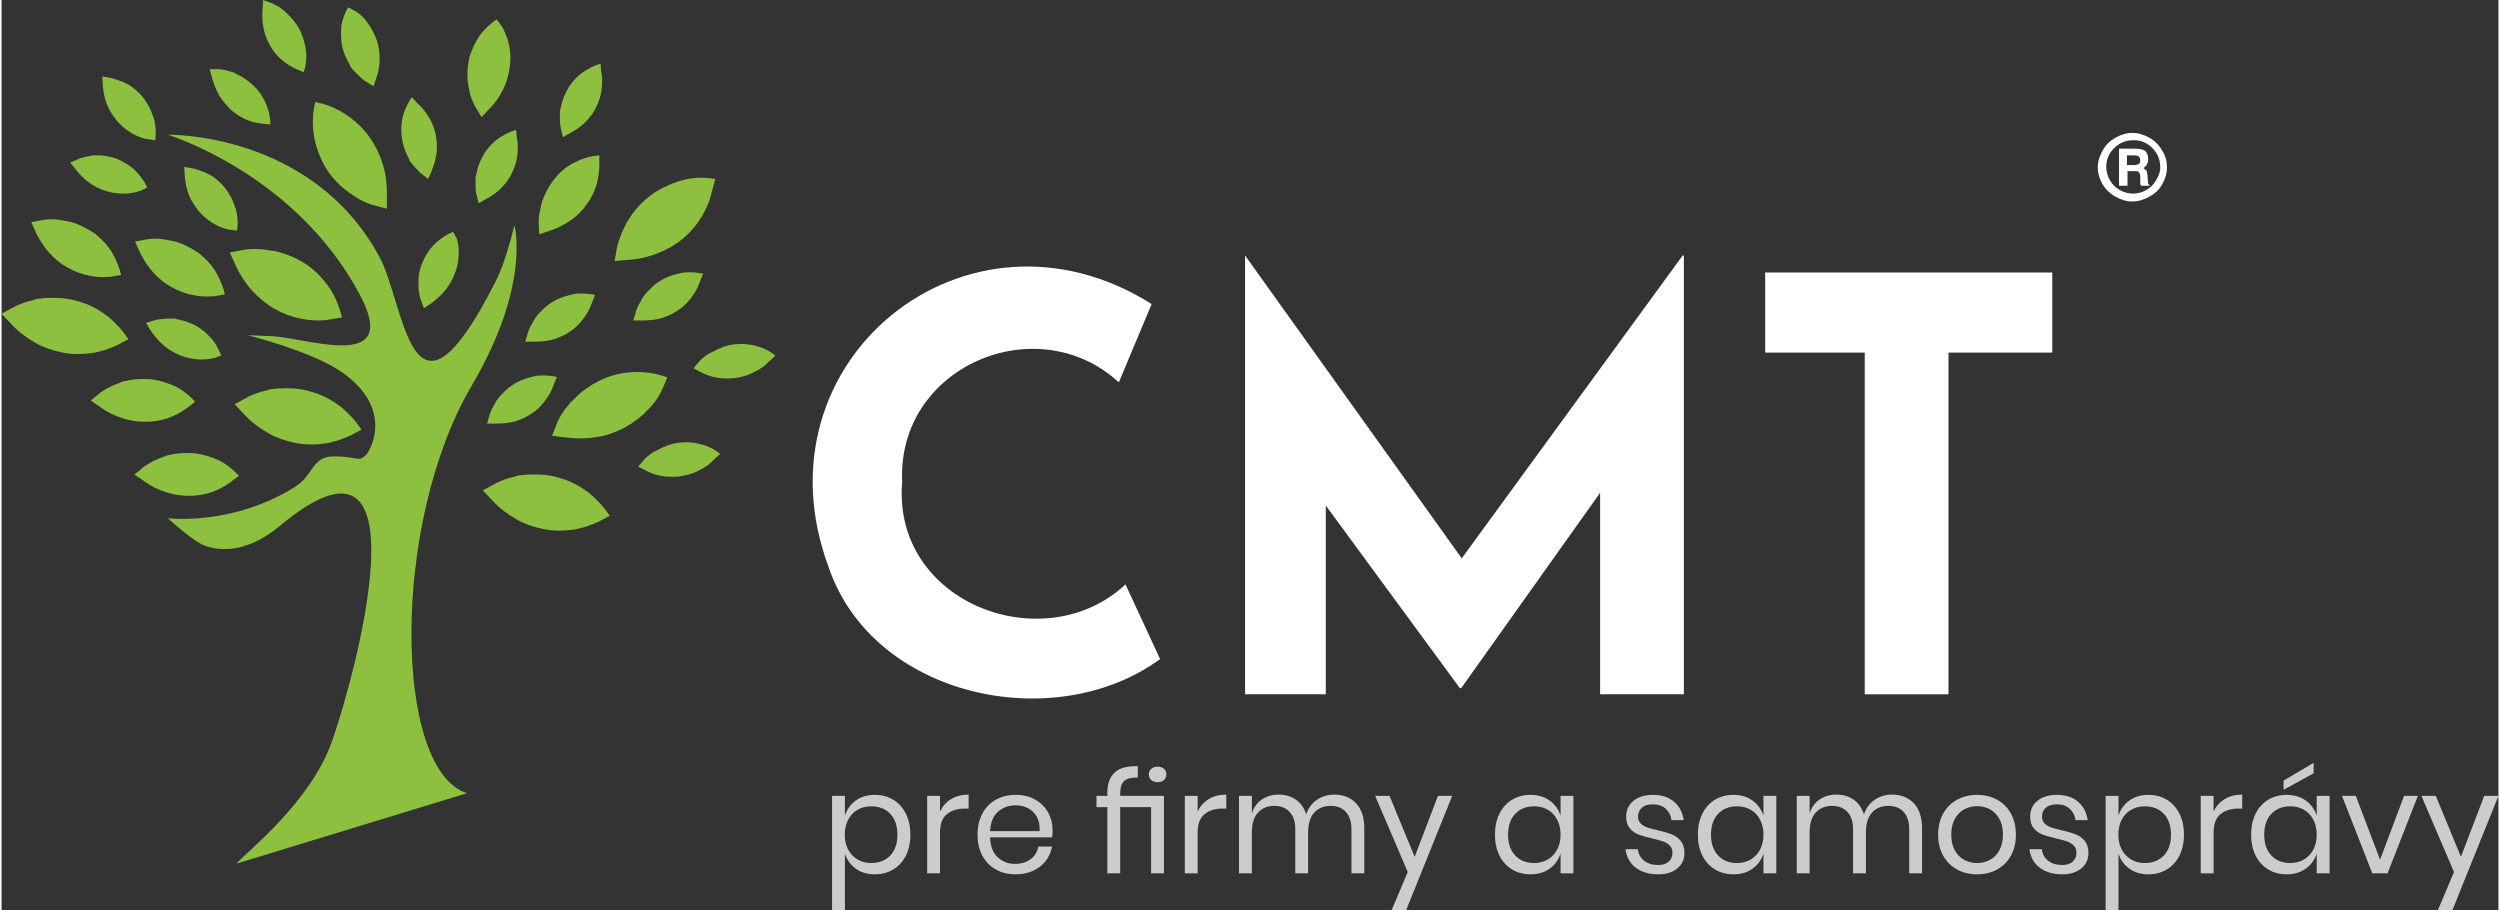 <?xml version="1.0" encoding="UTF-8"?>
<!DOCTYPE svg PUBLIC "-//W3C//DTD SVG 1.1//EN" "http://www.w3.org/Graphics/SVG/1.1/DTD/svg11.dtd">
<!-- Creator: CorelDRAW 2019 (64-Bit) -->
<svg xmlns="http://www.w3.org/2000/svg" xml:space="preserve" width="489px" height="178px" version="1.1" style="shape-rendering:geometricPrecision; text-rendering:geometricPrecision; image-rendering:optimizeQuality; fill-rule:evenodd; clip-rule:evenodd"
viewBox="0 0 253.85 92.518"
 xmlns:xlink="http://www.w3.org/1999/xlink">
 <rect x="0" y="0" width="253.85" height="92.518" fill="#333333" stroke="none"/>
 <defs>
  <style type="text/css">
   <![CDATA[
    .fil0 {fill:#8EC040}
    .fil1 {fill:white}
    .fil2 {fill:#CCCCCC;fill-rule:nonzero}
   ]]>
  </style>
 </defs>
 <g id="Vrstva_x0020_1">
  <g id="_2681290051168">
   <g>
    <g>
     <path class="fil0" d="M23.878 87.8c0.926,-1.111 7.589,-6.232 9.749,-12.526 2.221,-6.293 10.057,-34.675 -5.368,-21.78 -3.702,3.085 -6.726,2.406 -7.898,1.851 -1.296,-0.679 -3.455,-2.654 -3.455,-2.654 0,0 6.602,0.803 12.957,-3.208 1.912,-1.234 1.666,-3.085 3.949,-3.085 2.283,0 2.406,0.555 3.085,0 0.74,-0.555 3.147,-5.244 -2.9,-8.946 -2.9,-1.79 -8.577,-3.271 -8.577,-3.271 0,0 -1.542,-0.184 2.098,0 3.641,0.185 13.143,3.702 8.886,-4.257 -6.541,-12.278 -19.498,-16.227 -19.498,-16.227 0,0 14.561,-0.309 21.472,12.34 2.715,4.936 3.147,19.744 11.846,2.591 1.111,-2.159 1.913,-5.738 1.913,-5.738 0,0 1.728,5.985 -4.319,16.289 -8.268,14.006 -7.959,39.118 -0.493,41.463l-23.447 7.158z"/>
     <g>
      <path class="fil0" d="M11.106 28.135c-0.741,0.062 -1.481,0.062 -2.221,-0.123 -0.741,-0.123 -1.481,-0.432 -2.16,-0.802 -0.678,-0.37 -1.296,-0.864 -1.851,-1.481 -0.555,-0.617 -0.987,-1.296 -1.357,-2.036l-0.494 -1.11 1.357 -0.247 0 0c0.494,-0.062 0.926,-0.062 1.42,0l0.37 0.061c0.123,0 0.247,0.062 0.309,0.062l0.308 0.062c0.123,0 0.247,0.061 0.309,0.061 0.864,0.247 1.666,0.679 2.406,1.173 0.679,0.555 1.296,1.172 1.728,1.912 0.432,0.741 0.74,1.481 0.925,2.283l-1.049 0.185zm0 0l0 0 0 0z"/>
     </g>
     <g>
      <path class="fil0" d="M21.657 30.11c-0.74,0.062 -1.48,0.062 -2.221,-0.123 -0.741,-0.124 -1.481,-0.432 -2.16,-0.802 -0.678,-0.371 -1.295,-0.864 -1.851,-1.481 -0.555,-0.617 -0.987,-1.296 -1.357,-2.036l-0.494 -1.111 1.358 -0.247 0 0c0.493,-0.061 0.925,-0.061 1.419,0l0.37 0.062c0.123,0 0.247,0.062 0.309,0.062l0.308 0.061c0.124,0 0.247,0.062 0.309,0.062 0.864,0.247 1.666,0.679 2.406,1.173 0.679,0.555 1.296,1.172 1.728,1.912 0.432,0.741 0.741,1.481 0.925,2.283l-1.049 0.185zm0 0l0 0 0 0z"/>
     </g>
     <g>
      <path class="fil0" d="M33.134 32.516c-0.926,0.124 -1.851,0.062 -2.715,-0.123 -0.926,-0.185 -1.79,-0.494 -2.654,-0.987 -0.863,-0.494 -1.604,-1.111 -2.282,-1.851 -0.679,-0.741 -1.235,-1.605 -1.667,-2.53l-0.616 -1.358 1.666 -0.308 0 0c0.555,-0.062 1.172,-0.062 1.727,0l0.432 0.061c0.124,0 0.309,0.062 0.432,0.062l0.432 0.062c0.123,0.061 0.247,0.061 0.432,0.123 1.111,0.309 2.098,0.802 2.962,1.419 0.864,0.679 1.604,1.481 2.16,2.345 0.555,0.864 0.925,1.851 1.172,2.838l-1.481 0.247zm0 0l0 0 0 0z"/>
     </g>
     <g>
      <path class="fil0" d="M23.014 23.323c-0.555,-0.123 -1.11,-0.37 -1.604,-0.679 -0.494,-0.308 -0.987,-0.74 -1.358,-1.172 -0.37,-0.494 -0.74,-0.987 -0.987,-1.605 -0.247,-0.616 -0.37,-1.234 -0.432,-1.912l-0.061 -0.987 1.048 0.185 0 0c0.371,0.123 0.679,0.247 1.049,0.37l0.247 0.123c0.062,0.062 0.185,0.062 0.247,0.123l0.247 0.124c0.062,0.061 0.124,0.123 0.247,0.185 0.555,0.432 1.049,0.925 1.419,1.542 0.371,0.555 0.617,1.234 0.803,1.851 0.123,0.678 0.184,1.296 0.061,1.974l-0.926 -0.122zm0 0l0 0 0 0z"/>
     </g>
     <g>
      <path class="fil0" d="M14.685 14.129c-0.555,-0.123 -1.111,-0.37 -1.605,-0.678 -0.493,-0.309 -0.987,-0.741 -1.357,-1.173 -0.37,-0.494 -0.741,-0.987 -0.987,-1.604 -0.247,-0.617 -0.371,-1.235 -0.432,-1.913l-0.062 -0.987 1.049 0.185 0 0c0.37,0.123 0.678,0.247 1.049,0.37l0.247 0.123c0.061,0.062 0.185,0.062 0.247,0.124l0.247 0.123c0.061,0.062 0.123,0.123 0.247,0.185 0.555,0.432 1.049,0.925 1.419,1.542 0.37,0.555 0.617,1.234 0.802,1.851 0.123,0.679 0.185,1.296 0.062,1.974l-0.926 -0.122zm0 0l0 0 0 0z"/>
     </g>
     <g>
      <path class="fil0" d="M14.191 19.374c-0.555,0.185 -1.11,0.309 -1.728,0.309 -0.616,0 -1.234,-0.062 -1.789,-0.247 -0.617,-0.185 -1.172,-0.432 -1.666,-0.803 -0.555,-0.37 -0.987,-0.802 -1.419,-1.357l-0.617 -0.741 0.987 -0.432 0 0c0.371,-0.123 0.741,-0.185 1.049,-0.247l0.247 -0.061c0.062,0 0.185,0 0.247,0l0.247 0c0.062,0 0.185,0 0.247,0 0.741,0.061 1.419,0.185 2.036,0.493 0.617,0.309 1.234,0.679 1.666,1.173 0.494,0.493 0.864,1.049 1.11,1.604l-0.617 0.309zm0 0l0 0 0 0z"/>
     </g>
     <g>
      <path class="fil0" d="M35.416 44.301c-0.802,0.37 -1.727,0.678 -2.653,0.802 -0.925,0.123 -1.912,0.123 -2.838,-0.062 -0.925,-0.185 -1.913,-0.493 -2.776,-0.986 -0.864,-0.494 -1.728,-1.111 -2.407,-1.851l-1.048 -1.111 1.48 -0.802 0 0c0.556,-0.247 1.049,-0.432 1.605,-0.555l0.432 -0.123c0.123,-0.062 0.308,-0.062 0.432,-0.062l0.432 -0.062c0.123,0 0.308,0 0.432,0 1.11,-0.061 2.221,0.062 3.27,0.432 1.048,0.309 1.974,0.864 2.776,1.481 0.802,0.678 1.481,1.419 2.036,2.283l-1.173 0.616zm0 0l0 0 0 0z"/>
     </g>
     <g>
      <path class="fil0" d="M21.595 36.403c-0.555,0.123 -1.172,0.185 -1.728,0.123 -0.616,-0.061 -1.172,-0.184 -1.789,-0.431 -0.555,-0.247 -1.11,-0.556 -1.604,-0.988 -0.494,-0.432 -0.926,-0.925 -1.296,-1.48l-0.494 -0.803 1.049 -0.308 0 0c0.37,-0.062 0.741,-0.123 1.11,-0.123l0.247 0c0.062,0 0.185,0 0.248,0l0.247 0c0.061,0 0.184,0 0.247,0.061 0.74,0.123 1.357,0.37 1.974,0.679 0.617,0.37 1.11,0.802 1.542,1.295 0.432,0.494 0.741,1.111 0.987,1.728l-0.74 0.247zm0 0l0 0 0 0z"/>
     </g>
     <g>
      <path class="fil0" d="M11.723 35.107c-0.802,0.371 -1.727,0.679 -2.653,0.803 -0.925,0.123 -1.913,0.123 -2.838,-0.062 -0.926,-0.185 -1.913,-0.494 -2.777,-0.987 -0.863,-0.494 -1.727,-1.111 -2.406,-1.851l-1.049 -1.111 1.481 -0.802 0 0c0.555,-0.247 1.048,-0.432 1.604,-0.555l0.432 -0.124c0.123,-0.061 0.309,-0.061 0.432,-0.061l0.432 -0.062c0.123,0 0.309,0 0.432,0 1.11,-0.062 2.221,0.062 3.27,0.432 1.049,0.309 1.974,0.864 2.776,1.481 0.803,0.678 1.481,1.419 2.036,2.283l-1.172 0.616zm0 0l0 0 0 0z"/>
     </g>
     <g>
      <path class="fil0" d="M18.88 41.463c-0.617,0.432 -1.234,0.802 -1.974,1.048 -0.741,0.247 -1.481,0.371 -2.283,0.371 -0.802,0 -1.604,-0.124 -2.344,-0.371 -0.803,-0.247 -1.543,-0.616 -2.222,-1.11l-0.987 -0.679 1.049 -0.863 0 0c0.37,-0.247 0.802,-0.494 1.234,-0.679l0.309 -0.123c0.123,-0.062 0.247,-0.062 0.308,-0.123l0.309 -0.124c0.123,-0.061 0.247,-0.061 0.309,-0.061 0.863,-0.247 1.789,-0.247 2.653,-0.185 0.864,0.123 1.728,0.37 2.468,0.74 0.74,0.371 1.419,0.926 1.974,1.543l-0.803 0.616zm0 0l0 0 0 0z"/>
     </g>
     <g>
      <path class="fil0" d="M23.323 48.99c-0.617,0.432 -1.234,0.802 -1.974,1.049 -0.741,0.247 -1.481,0.37 -2.283,0.37 -0.803,0 -1.605,-0.123 -2.345,-0.37 -0.802,-0.247 -1.542,-0.617 -2.221,-1.111l-0.987 -0.678 1.048 -0.864 0 0c0.371,-0.247 0.803,-0.494 1.235,-0.679l0.308 -0.123c0.124,-0.062 0.247,-0.062 0.309,-0.123l0.309 -0.123c0.123,-0.062 0.247,-0.062 0.308,-0.062 0.864,-0.247 1.79,-0.247 2.653,-0.185 0.864,0.123 1.728,0.37 2.468,0.741 0.741,0.37 1.419,0.925 1.975,1.542l-0.803 0.616zm0 0l0 0 0 0z"/>
     </g>
     <g>
      <path class="fil0" d="M60.652 53.062c-0.802,0.37 -1.728,0.679 -2.653,0.802 -0.926,0.124 -1.913,0.124 -2.838,-0.061 -0.926,-0.185 -1.913,-0.494 -2.777,-0.987 -0.864,-0.494 -1.728,-1.111 -2.406,-1.851l-1.049 -1.111 1.481 -0.802 0 0c0.555,-0.247 1.049,-0.432 1.604,-0.555l0.432 -0.124c0.124,-0.061 0.309,-0.061 0.432,-0.061l0.432 -0.062c0.123,0 0.309,0 0.432,0 1.11,-0.061 2.221,0.062 3.27,0.432 1.049,0.309 1.974,0.864 2.777,1.481 0.802,0.678 1.48,1.419 2.036,2.283l-1.173 0.616zm0 0l0 0 0 0z"/>
     </g>
     <g>
      <path class="fil0" d="M72.437 46.707c-0.37,0.432 -0.864,0.802 -1.419,1.049 -0.494,0.308 -1.111,0.493 -1.728,0.617 -0.617,0.123 -1.234,0.123 -1.851,0.061 -0.617,-0.061 -1.296,-0.247 -1.851,-0.555l-0.864 -0.432 0.679 -0.802 0 0c0.247,-0.247 0.555,-0.494 0.864,-0.679l0.247 -0.123c0.061,-0.062 0.185,-0.062 0.247,-0.123l0.247 -0.123c0.061,-0.062 0.185,-0.062 0.247,-0.124 0.678,-0.308 1.357,-0.493 2.036,-0.493 0.678,-0.062 1.357,0.061 2.036,0.247 0.616,0.185 1.234,0.493 1.727,0.925l-0.617 0.555zm0 0l0 0 0 0z"/>
     </g>
     <g>
      <path class="fil0" d="M78.052 36.712c-0.371,0.432 -0.864,0.802 -1.419,1.049 -0.494,0.308 -1.111,0.493 -1.728,0.616 -0.617,0.124 -1.234,0.124 -1.851,0.062 -0.617,-0.062 -1.296,-0.247 -1.851,-0.555l-0.864 -0.432 0.678 -0.802 0 0c0.247,-0.247 0.556,-0.493 0.864,-0.678l0.247 -0.124c0.062,-0.061 0.185,-0.061 0.247,-0.123l0.247 -0.123c0.062,-0.062 0.185,-0.062 0.247,-0.123 0.679,-0.309 1.358,-0.494 2.036,-0.494 0.679,-0.062 1.358,0.062 2.036,0.247 0.617,0.185 1.234,0.494 1.727,0.926l-0.616 0.554zm0 0l0 0 0 0z"/>
     </g>
     <g>
      <path class="fil0" d="M67.193 39.55c-0.371,0.802 -0.926,1.604 -1.605,2.221 -0.617,0.679 -1.419,1.234 -2.283,1.728 -0.864,0.432 -1.789,0.802 -2.776,0.925 -0.987,0.185 -2.036,0.185 -3.085,0.062l-1.481 -0.185 0.617 -1.542 0 0c0.247,-0.494 0.555,-0.987 0.925,-1.419l0.247 -0.309c0.062,-0.123 0.185,-0.185 0.309,-0.309l0.309 -0.308c0.123,-0.123 0.184,-0.185 0.308,-0.309 0.864,-0.74 1.79,-1.296 2.838,-1.728 0.987,-0.37 2.098,-0.555 3.147,-0.555 1.049,0 2.098,0.185 3.024,0.555l-0.494 1.173zm0 0l0 0 0 0z"/>
     </g>
     <g>
      <path class="fil0" d="M56.086 39.242c-0.185,0.555 -0.493,1.049 -0.864,1.542 -0.37,0.494 -0.802,0.926 -1.296,1.234 -0.493,0.371 -1.11,0.617 -1.666,0.802 -0.616,0.185 -1.295,0.248 -1.912,0.248l-0.987 0 0.308 -1.049 0 0c0.124,-0.371 0.309,-0.679 0.494,-0.987l0.123 -0.247c0.062,-0.062 0.123,-0.124 0.185,-0.247l0.185 -0.247c0.062,-0.062 0.123,-0.124 0.185,-0.185 0.493,-0.556 1.049,-0.988 1.666,-1.296 0.617,-0.309 1.296,-0.494 1.974,-0.617 0.679,-0.062 1.358,0 1.975,0.123l-0.37 0.926zm0 0l0 0 0 0z"/>
     </g>
     <g>
      <path class="fil0" d="M70.956 28.753c-0.185,0.555 -0.493,1.048 -0.864,1.542 -0.37,0.494 -0.802,0.925 -1.295,1.234 -0.494,0.37 -1.111,0.617 -1.666,0.802 -0.617,0.185 -1.296,0.247 -1.913,0.247l-0.987 0 0.308 -1.048 0 0c0.124,-0.371 0.309,-0.679 0.494,-0.988l0.123 -0.247c0.062,-0.061 0.124,-0.123 0.185,-0.247l0.185 -0.247c0.062,-0.061 0.123,-0.123 0.185,-0.185 0.494,-0.555 1.049,-0.987 1.666,-1.295 0.617,-0.309 1.296,-0.494 1.974,-0.617 0.679,-0.062 1.358,0 1.975,0.123l-0.37 0.926zm0 0l0 0 0 0z"/>
     </g>
     <g>
      <path class="fil0" d="M72.19 19.559c-0.185,0.864 -0.555,1.728 -1.048,2.53 -0.494,0.802 -1.111,1.542 -1.851,2.159 -0.741,0.617 -1.605,1.111 -2.53,1.481 -0.926,0.37 -1.913,0.617 -2.962,0.679l-1.481 0.123 0.309 -1.666 0 0c0.185,-0.555 0.37,-1.111 0.617,-1.605l0.185 -0.37c0.061,-0.123 0.123,-0.247 0.184,-0.37l0.247 -0.371c0.062,-0.123 0.185,-0.247 0.247,-0.37 0.679,-0.925 1.481,-1.666 2.407,-2.283 0.925,-0.555 1.912,-0.987 2.962,-1.234 1.048,-0.247 2.035,-0.247 3.085,-0.062l-0.371 1.359zm0 0l0 0 0 0z"/>
     </g>
     <g>
      <path class="fil0" d="M59.974 30.912c-0.185,0.555 -0.494,1.049 -0.864,1.542 -0.371,0.494 -0.803,0.926 -1.296,1.234 -0.494,0.371 -1.111,0.617 -1.666,0.803 -0.617,0.184 -1.296,0.247 -1.913,0.247l-0.987 0 0.309 -1.049 0 0c0.123,-0.371 0.308,-0.679 0.493,-0.987l0.124 -0.247c0.061,-0.062 0.123,-0.124 0.184,-0.247l0.185 -0.247c0.062,-0.062 0.124,-0.124 0.185,-0.185 0.494,-0.556 1.049,-0.987 1.666,-1.296 0.617,-0.309 1.296,-0.494 1.975,-0.617 0.678,-0.062 1.357,0 1.974,0.123l-0.369 0.926zm0 0l0 0 0 0z"/>
     </g>
     <g>
      <path class="fil0" d="M60.775 16.782c0,0.679 -0.123,1.419 -0.308,2.098 -0.247,0.679 -0.556,1.358 -0.987,1.913 -0.432,0.617 -0.988,1.172 -1.605,1.604 -0.617,0.432 -1.357,0.803 -2.098,1.049l-1.11 0.37 -0.062 -1.295 0 0c0,-0.432 0.062,-0.864 0.185,-1.296l0.062 -0.309c0,-0.123 0.061,-0.185 0.061,-0.308l0.123 -0.309c0.062,-0.123 0.062,-0.185 0.124,-0.309 0.308,-0.802 0.802,-1.542 1.357,-2.159 0.555,-0.617 1.234,-1.111 1.974,-1.419 0.741,-0.371 1.481,-0.556 2.283,-0.617l0.001 0.987zm0 0l0 0 0 0z"/>
     </g>
     <g>
      <path class="fil0" d="M60.961 7.28c0.123,0.555 0.123,1.173 0.061,1.728 -0.061,0.617 -0.247,1.173 -0.493,1.728 -0.247,0.555 -0.617,1.11 -1.049,1.542 -0.432,0.494 -0.987,0.864 -1.542,1.173l-0.864 0.493 -0.247 -1.049 0 0c-0.062,-0.37 -0.062,-0.74 -0.062,-1.11l0 -0.247c0,-0.062 0,-0.185 0,-0.247l0.062 -0.247c0,-0.062 0.061,-0.185 0.061,-0.247 0.124,-0.679 0.432,-1.358 0.803,-1.974 0.37,-0.556 0.863,-1.111 1.419,-1.481 0.555,-0.37 1.11,-0.679 1.789,-0.864l0.062 0.802zm0 0l0 0 0 0z"/>
     </g>
     <g>
      <path class="fil0" d="M52.384 14.006c0.123,0.555 0.123,1.172 0.062,1.728 -0.062,0.616 -0.247,1.172 -0.494,1.727 -0.247,0.555 -0.617,1.111 -1.049,1.543 -0.431,0.493 -0.987,0.863 -1.542,1.172l-0.864 0.494 -0.247 -1.049 0 0c-0.061,-0.37 -0.061,-0.741 -0.061,-1.111l0 -0.247c0,-0.061 0,-0.184 0,-0.247l0.061 -0.247c0,-0.061 0.062,-0.184 0.062,-0.247 0.123,-0.678 0.432,-1.357 0.802,-1.974 0.37,-0.555 0.864,-1.11 1.419,-1.481 0.555,-0.37 1.111,-0.678 1.79,-0.863l0.061 0.802zm0 0l0 0 0 0z"/>
     </g>
     <g>
      <path class="fil0" d="M46.276 24.248c0.185,0.556 0.247,1.173 0.185,1.728 0,0.617 -0.123,1.173 -0.37,1.789 -0.185,0.556 -0.494,1.111 -0.926,1.667 -0.37,0.493 -0.864,0.925 -1.419,1.357l-0.802 0.555 -0.371 -0.987 0 0c-0.061,-0.37 -0.184,-0.741 -0.184,-1.11l0 -0.247c0,-0.062 0,-0.185 0,-0.247l0 -0.247c0,-0.062 0,-0.185 0,-0.247 0.061,-0.741 0.308,-1.419 0.616,-2.036 0.309,-0.617 0.741,-1.173 1.235,-1.605 0.493,-0.432 1.048,-0.802 1.666,-1.049l0.37 0.679zm0 0l0 0 0 0z"/>
     </g>
     <g>
      <path class="fil0" d="M50.965 2.838c0.309,0.617 0.555,1.296 0.679,1.974 0.123,0.679 0.123,1.419 0,2.16 -0.124,0.741 -0.309,1.481 -0.679,2.16 -0.309,0.678 -0.802,1.357 -1.357,1.912l-0.803 0.864 -0.678 -1.11 0 0c-0.185,-0.37 -0.37,-0.802 -0.494,-1.234l-0.061 -0.309c0,-0.123 -0.062,-0.185 -0.062,-0.309l-0.062 -0.308c0,-0.124 0,-0.185 -0.061,-0.309 -0.062,-0.864 0,-1.728 0.185,-2.53 0.247,-0.802 0.617,-1.542 1.049,-2.221 0.493,-0.617 1.048,-1.173 1.727,-1.605l0.617 0.865zm0 0l0 0 0 0z"/>
     </g>
     <g>
      <path class="fil0" d="M42.327 10.551c0.432,0.37 0.802,0.864 1.11,1.357 0.309,0.494 0.556,1.111 0.679,1.666 0.123,0.617 0.185,1.234 0.123,1.851 -0.062,0.617 -0.247,1.296 -0.493,1.913l-0.371 0.864 -0.864 -0.679 0 0c-0.247,-0.247 -0.493,-0.555 -0.74,-0.802l-0.185 -0.247c-0.062,-0.062 -0.123,-0.123 -0.123,-0.247l-0.124 -0.247c-0.061,-0.062 -0.061,-0.185 -0.123,-0.247 -0.309,-0.617 -0.494,-1.357 -0.555,-2.036 -0.062,-0.678 0,-1.357 0.185,-2.036 0.185,-0.617 0.493,-1.234 0.864,-1.789l0.617 0.679zm0 0l0 0 0 0z"/>
     </g>
     <g>
      <path class="fil0" d="M36.033 1.172c0.494,0.309 0.926,0.741 1.234,1.234 0.371,0.494 0.617,1.049 0.864,1.605 0.185,0.617 0.309,1.234 0.309,1.851 0,0.617 -0.062,1.295 -0.309,1.974l-0.308 0.925 -0.926 -0.555 0 0c-0.308,-0.247 -0.555,-0.493 -0.802,-0.74l-0.185 -0.185c-0.062,-0.062 -0.123,-0.124 -0.185,-0.185l-0.185 -0.247c-0.061,-0.062 -0.123,-0.123 -0.123,-0.247 -0.37,-0.617 -0.679,-1.296 -0.802,-1.974 -0.124,-0.679 -0.124,-1.358 -0.062,-2.036 0.123,-0.679 0.37,-1.296 0.679,-1.851l0.801 0.431zm0 0l0 0 0 0z"/>
     </g>
     <g>
      <path class="fil0" d="M33.072 10.674c0.864,0.309 1.666,0.741 2.406,1.296 0.741,0.555 1.419,1.234 1.974,2.036 0.556,0.802 0.988,1.666 1.296,2.653 0.309,0.987 0.432,1.974 0.432,3.024l0 1.542 -1.604 -0.432 0 0c-0.556,-0.185 -1.049,-0.432 -1.543,-0.741l-0.37 -0.247c-0.123,-0.061 -0.247,-0.185 -0.37,-0.247l-0.309 -0.247c-0.123,-0.061 -0.185,-0.185 -0.309,-0.247 -0.863,-0.74 -1.542,-1.604 -2.035,-2.591 -0.494,-0.987 -0.803,-1.975 -0.926,-3.024 -0.123,-1.049 -0.062,-2.098 0.185,-3.085l1.173 0.31zm0 0l0 0 0 0z"/>
     </g>
     <g>
      <path class="fil0" d="M26.593 12.587c-0.555,-0.062 -1.173,-0.185 -1.728,-0.432 -0.555,-0.247 -1.049,-0.555 -1.542,-0.987 -0.432,-0.432 -0.864,-0.926 -1.173,-1.419 -0.308,-0.556 -0.555,-1.173 -0.74,-1.79l-0.247 -0.925 1.049 0 0 0c0.371,0.061 0.741,0.123 1.049,0.247l0.247 0.061c0.062,0 0.185,0.062 0.247,0.124l0.247 0.123c0.062,0.062 0.185,0.062 0.247,0.123 0.617,0.309 1.173,0.802 1.666,1.296 0.432,0.494 0.803,1.11 1.049,1.728 0.247,0.617 0.37,1.296 0.37,1.912l-0.741 -0.061zm0 0l0 0 0 0z"/>
     </g>
     <g>
      <path class="fil0" d="M29.987 7.034c-0.555,-0.247 -1.049,-0.555 -1.481,-0.926 -0.432,-0.37 -0.864,-0.864 -1.172,-1.419 -0.309,-0.555 -0.556,-1.11 -0.679,-1.728 -0.123,-0.616 -0.185,-1.295 -0.123,-1.974l0.061 -0.987 0.988 0.37 0 0c0.308,0.185 0.678,0.309 0.925,0.556l0.247 0.184c0.062,0.062 0.123,0.124 0.185,0.185l0.185 0.185c0.062,0.062 0.123,0.124 0.185,0.185 0.493,0.494 0.925,1.111 1.172,1.728 0.247,0.617 0.432,1.296 0.494,1.974 0.062,0.679 -0.062,1.358 -0.247,1.974l-0.74 -0.307zm0 0l0 0 0 0z"/>
     </g>
    </g>
    <g>
     <path class="fil1" d="M91.564 48.99c-0.555,-11.723 13.697,-17.77 22.027,-10.119l3.332 -7.959c-18.757,-11.846 -40.661,5.8 -32.825,26.778 4.504,13.204 22.952,17.153 33.688,9.317l-3.517 -7.59c-8.267,7.713 -23.754,1.913 -22.705,-10.427z"/>
     <polygon class="fil1" points="148.452,56.764 126.425,25.976 126.425,25.976 126.425,70.585 134.631,70.585 134.631,51.396 148.267,69.968 148.391,69.968 162.52,50.1 162.52,70.585 171.035,70.585 171.035,25.976 170.911,25.976 "/>
     <polygon class="fil1" points="179.303,27.703 179.303,35.848 189.422,35.848 189.422,70.585 197.937,70.585 197.937,35.848 208.487,35.848 208.487,27.703 "/>
    </g>
   </g>
   <g>
    <path class="fil1" d="M220.149 17.029c0,0.617 -0.185,1.173 -0.494,1.728 -0.309,0.555 -0.741,0.926 -1.296,1.234 -0.555,0.309 -1.11,0.494 -1.728,0.494 -0.616,0 -1.172,-0.185 -1.727,-0.494 -0.555,-0.308 -0.987,-0.74 -1.296,-1.234 -0.309,-0.555 -0.494,-1.11 -0.494,-1.728 0,-0.617 0.185,-1.172 0.494,-1.727 0.309,-0.556 0.741,-0.988 1.296,-1.296 0.555,-0.309 1.11,-0.494 1.727,-0.494 0.617,0 1.173,0.185 1.728,0.494 0.555,0.308 0.987,0.74 1.296,1.296 0.37,0.555 0.494,1.11 0.494,1.727zm-0.679 0c0,-0.74 -0.247,-1.419 -0.802,-1.974 -0.555,-0.555 -1.173,-0.802 -1.913,-0.802 -0.74,0 -1.419,0.247 -1.974,0.802 -0.555,0.555 -0.802,1.173 -0.802,1.913 0,0.493 0.123,0.925 0.37,1.357 0.247,0.432 0.555,0.741 0.987,0.987 0.432,0.247 0.864,0.371 1.358,0.371 0.493,0 0.925,-0.124 1.357,-0.371 0.432,-0.247 0.741,-0.555 0.987,-0.987 0.247,-0.432 0.432,-0.802 0.432,-1.296zm-4.195 -1.912l1.665 0c0.37,0 0.617,0.061 0.802,0.123 0.185,0.062 0.309,0.185 0.371,0.37 0.123,0.185 0.123,0.371 0.123,0.617 0,0.185 -0.062,0.37 -0.123,0.494 -0.062,0.123 -0.185,0.247 -0.371,0.37 0.124,0.062 0.247,0.185 0.309,0.247 0.062,0.062 0.062,0.247 0.123,0.494 0,0.493 0.062,0.74 0.062,0.802 0,0.061 0.062,0.123 0.185,0.247l-0.925 -0.001c-0.062,-0.123 -0.062,-0.185 -0.062,-0.247 0,-0.061 0,-0.185 0,-0.37 0,-0.309 0,-0.555 -0.061,-0.617 -0.062,-0.061 -0.062,-0.123 -0.124,-0.185 -0.061,-0.061 -0.185,-0.061 -0.432,-0.061l-0.679 0 0 1.48 -0.863 0 0 -3.763zm0.802 0.74l0 0.925 0.678 0c0.247,0 0.432,-0.061 0.555,-0.123 0.062,-0.062 0.124,-0.185 0.124,-0.37 0,-0.186 -0.062,-0.247 -0.124,-0.371 -0.061,-0.061 -0.247,-0.123 -0.555,-0.123l-0.678 0 0 0.062z"/>
   </g>
  </g>
  <path class="fil2" d="M88.782 80.812c0.698,0 1.32,0.163 1.865,0.488 0.545,0.325 0.973,0.794 1.284,1.406 0.31,0.612 0.466,1.329 0.466,2.152 0,0.822 -0.156,1.537 -0.466,2.144 -0.311,0.607 -0.739,1.074 -1.284,1.399 -0.545,0.325 -1.167,0.488 -1.865,0.488 -0.765,0 -1.413,-0.194 -1.944,-0.581 -0.531,-0.388 -0.896,-0.897 -1.097,-1.528l0 5.738 -1.306 0 0 -11.605 1.306 0 0 2.008c0.201,-0.631 0.566,-1.14 1.097,-1.528 0.531,-0.387 1.179,-0.581 1.944,-0.581zm-0.373 1.163c-0.507,0 -0.966,0.117 -1.377,0.351 -0.412,0.234 -0.732,0.571 -0.961,1.011 -0.23,0.44 -0.345,0.947 -0.345,1.521 0,0.573 0.115,1.078 0.345,1.513 0.229,0.435 0.549,0.772 0.961,1.011 0.411,0.24 0.87,0.359 1.377,0.359 0.813,0 1.461,-0.256 1.944,-0.767 0.483,-0.512 0.724,-1.217 0.724,-2.116 0,-0.899 -0.241,-1.605 -0.724,-2.116 -0.483,-0.512 -1.131,-0.767 -1.944,-0.767z"/>
  <path id="1" class="fil2" d="M95.409 82.505c0.259,-0.545 0.636,-0.968 1.134,-1.269 0.497,-0.302 1.09,-0.452 1.778,-0.452l0 1.42 -0.401 0c-0.737,0 -1.339,0.189 -1.808,0.566 -0.468,0.378 -0.703,1.002 -0.703,1.873l0 4.145 -1.305 0 0 -7.875 1.305 0 0 1.592z"/>
  <path id="2" class="fil2" d="M106.856 84.413c0,0.277 -0.018,0.516 -0.057,0.717l-6.297 0c0.028,0.899 0.284,1.573 0.767,2.023 0.483,0.449 1.074,0.674 1.772,0.674 0.631,0 1.159,-0.16 1.585,-0.48 0.425,-0.321 0.686,-0.749 0.782,-1.284l1.391 0c-0.096,0.545 -0.308,1.033 -0.638,1.463 -0.33,0.43 -0.758,0.765 -1.284,1.004 -0.526,0.239 -1.119,0.359 -1.779,0.359 -0.755,0 -1.425,-0.163 -2.008,-0.488 -0.583,-0.325 -1.04,-0.792 -1.37,-1.399 -0.33,-0.607 -0.495,-1.322 -0.495,-2.144 0,-0.823 0.165,-1.54 0.495,-2.152 0.33,-0.612 0.787,-1.081 1.37,-1.406 0.583,-0.325 1.253,-0.488 2.008,-0.488 0.765,0 1.432,0.163 2.001,0.488 0.569,0.325 1.005,0.76 1.306,1.305 0.301,0.546 0.451,1.148 0.451,1.808zm-1.319 0.086c0.029,-0.583 -0.067,-1.071 -0.287,-1.463 -0.22,-0.392 -0.521,-0.684 -0.904,-0.875 -0.382,-0.191 -0.798,-0.287 -1.248,-0.287 -0.717,0 -1.319,0.222 -1.807,0.667 -0.488,0.445 -0.751,1.097 -0.789,1.958l5.035 0z"/>
  <path id="3" class="fil2" d="M113.728 80.913l4.447 0 0 7.875 -1.305 0 0 -6.728 -3.142 0 0 6.728 -1.306 0 0 -6.728 -1.104 0 0 -1.147 1.104 0 0 -0.316c0,-0.918 0.252,-1.606 0.754,-2.065 0.502,-0.46 1.283,-0.67 2.345,-0.632l0 1.148c-0.669,-0.01 -1.136,0.11 -1.399,0.359 -0.263,0.248 -0.394,0.679 -0.394,1.291l0 0.215zm3.816 -2.97c0.258,0 0.468,0.072 0.631,0.216 0.162,0.143 0.244,0.334 0.244,0.573 0,0.239 -0.082,0.431 -0.244,0.574 -0.163,0.144 -0.373,0.216 -0.631,0.216 -0.268,0 -0.486,-0.072 -0.653,-0.216 -0.168,-0.143 -0.251,-0.335 -0.251,-0.574 0,-0.239 0.083,-0.43 0.251,-0.573 0.167,-0.144 0.385,-0.216 0.653,-0.216z"/>
  <path id="4" class="fil2" d="M121.603 82.505c0.258,-0.545 0.636,-0.968 1.134,-1.269 0.497,-0.302 1.09,-0.452 1.778,-0.452l0 1.42 -0.402 0c-0.736,0 -1.338,0.189 -1.807,0.566 -0.468,0.378 -0.703,1.002 -0.703,1.873l0 4.145 -1.305 0 0 -7.875 1.305 0 0 1.592z"/>
  <path id="5" class="fil2" d="M135.489 80.784c0.918,0 1.657,0.294 2.216,0.882 0.56,0.588 0.84,1.437 0.84,2.546l0 4.576 -1.306 0 0 -4.461c0,-0.775 -0.189,-1.368 -0.566,-1.779 -0.378,-0.411 -0.897,-0.617 -1.557,-0.617 -0.688,0 -1.241,0.228 -1.657,0.682 -0.416,0.454 -0.624,1.121 -0.624,2.001l0 4.174 -1.305 0 0 -4.461c0,-0.775 -0.191,-1.368 -0.574,-1.779 -0.383,-0.411 -0.899,-0.617 -1.549,-0.617 -0.699,0 -1.256,0.228 -1.671,0.682 -0.416,0.454 -0.624,1.121 -0.624,2.001l0 4.174 -1.306 0 0 -7.875 1.306 0 0 1.793c0.191,-0.622 0.533,-1.097 1.025,-1.428 0.493,-0.329 1.059,-0.494 1.7,-0.494 0.669,0 1.251,0.17 1.743,0.509 0.493,0.34 0.844,0.839 1.055,1.499 0.22,-0.641 0.588,-1.136 1.104,-1.485 0.517,-0.349 1.1,-0.523 1.75,-0.523z"/>
  <polygon id="6" class="fil2" points="141.113,80.913 143.666,87.11 146.033,80.913 147.482,80.913 142.805,92.518 141.328,92.518 142.963,88.659 139.649,80.913 "/>
  <path id="7" class="fil2" d="M155.443 80.812c0.765,0 1.413,0.192 1.944,0.574 0.531,0.383 0.902,0.894 1.112,1.535l0 -2.008 1.305 0 0 7.875 -1.305 0 0 -2.008c-0.21,0.64 -0.581,1.152 -1.112,1.535 -0.531,0.382 -1.179,0.574 -1.944,0.574 -0.698,0 -1.319,-0.163 -1.865,-0.488 -0.545,-0.325 -0.973,-0.792 -1.283,-1.399 -0.311,-0.607 -0.467,-1.322 -0.467,-2.144 0,-0.823 0.156,-1.54 0.467,-2.152 0.31,-0.612 0.738,-1.081 1.283,-1.406 0.546,-0.325 1.167,-0.488 1.865,-0.488zm0.373 1.163c-0.803,0 -1.446,0.255 -1.929,0.767 -0.483,0.511 -0.725,1.217 -0.725,2.116 0,0.899 0.242,1.604 0.725,2.116 0.483,0.511 1.126,0.767 1.929,0.767 0.517,0 0.978,-0.119 1.385,-0.359 0.406,-0.239 0.724,-0.576 0.953,-1.011 0.23,-0.435 0.345,-0.94 0.345,-1.513 0,-0.574 -0.115,-1.081 -0.345,-1.521 -0.229,-0.44 -0.547,-0.777 -0.953,-1.011 -0.407,-0.234 -0.868,-0.351 -1.385,-0.351z"/>
  <path id="8" class="fil2" d="M167.894 80.812c0.89,0 1.605,0.232 2.145,0.696 0.541,0.464 0.868,1.088 0.983,1.872l-1.248 0c-0.058,-0.468 -0.251,-0.853 -0.581,-1.154 -0.33,-0.302 -0.773,-0.453 -1.327,-0.453 -0.469,0 -0.835,0.113 -1.097,0.337 -0.263,0.225 -0.395,0.529 -0.395,0.912 0,0.287 0.088,0.518 0.266,0.695 0.176,0.177 0.396,0.311 0.659,0.402 0.263,0.091 0.624,0.189 1.083,0.294 0.584,0.134 1.055,0.27 1.413,0.409 0.359,0.139 0.665,0.361 0.918,0.667 0.254,0.306 0.38,0.717 0.38,1.234 0,0.64 -0.241,1.161 -0.724,1.563 -0.483,0.402 -1.126,0.603 -1.929,0.603 -0.937,0 -1.703,-0.225 -2.295,-0.674 -0.593,-0.45 -0.942,-1.077 -1.048,-1.88l1.263 0c0.047,0.478 0.255,0.866 0.624,1.162 0.368,0.296 0.853,0.445 1.456,0.445 0.449,0 0.801,-0.115 1.054,-0.344 0.254,-0.23 0.38,-0.531 0.38,-0.904 0,-0.306 -0.091,-0.55 -0.273,-0.732 -0.181,-0.182 -0.406,-0.32 -0.674,-0.416 -0.267,-0.095 -0.636,-0.196 -1.104,-0.301 -0.584,-0.134 -1.05,-0.268 -1.399,-0.402 -0.349,-0.133 -0.645,-0.346 -0.889,-0.638 -0.244,-0.292 -0.366,-0.686 -0.366,-1.183 0,-0.661 0.244,-1.194 0.732,-1.6 0.488,-0.406 1.152,-0.61 1.993,-0.61z"/>
  <path id="9" class="fil2" d="M176.071 80.812c0.766,0 1.414,0.192 1.944,0.574 0.531,0.383 0.902,0.894 1.112,1.535l0 -2.008 1.306 0 0 7.875 -1.306 0 0 -2.008c-0.21,0.64 -0.581,1.152 -1.112,1.535 -0.53,0.382 -1.178,0.574 -1.944,0.574 -0.698,0 -1.319,-0.163 -1.865,-0.488 -0.544,-0.325 -0.972,-0.792 -1.283,-1.399 -0.311,-0.607 -0.466,-1.322 -0.466,-2.144 0,-0.823 0.155,-1.54 0.466,-2.152 0.311,-0.612 0.739,-1.081 1.283,-1.406 0.546,-0.325 1.167,-0.488 1.865,-0.488zm0.373 1.163c-0.803,0 -1.446,0.255 -1.929,0.767 -0.483,0.511 -0.724,1.217 -0.724,2.116 0,0.899 0.241,1.604 0.724,2.116 0.483,0.511 1.126,0.767 1.929,0.767 0.517,0 0.978,-0.119 1.385,-0.359 0.406,-0.239 0.724,-0.576 0.954,-1.011 0.229,-0.435 0.344,-0.94 0.344,-1.513 0,-0.574 -0.115,-1.081 -0.344,-1.521 -0.23,-0.44 -0.548,-0.777 -0.954,-1.011 -0.407,-0.234 -0.868,-0.351 -1.385,-0.351z"/>
  <path id="10" class="fil2" d="M192.195 80.784c0.918,0 1.657,0.294 2.216,0.882 0.56,0.588 0.84,1.437 0.84,2.546l0 4.576 -1.306 0 0 -4.461c0,-0.775 -0.189,-1.368 -0.566,-1.779 -0.378,-0.411 -0.897,-0.617 -1.557,-0.617 -0.688,0 -1.24,0.228 -1.657,0.682 -0.416,0.454 -0.624,1.121 -0.624,2.001l0 4.174 -1.305 0 0 -4.461c0,-0.775 -0.191,-1.368 -0.574,-1.779 -0.382,-0.411 -0.899,-0.617 -1.549,-0.617 -0.698,0 -1.255,0.228 -1.671,0.682 -0.416,0.454 -0.624,1.121 -0.624,2.001l0 4.174 -1.306 0 0 -7.875 1.306 0 0 1.793c0.191,-0.622 0.533,-1.097 1.025,-1.428 0.493,-0.329 1.059,-0.494 1.701,-0.494 0.669,0 1.25,0.17 1.742,0.509 0.493,0.34 0.844,0.839 1.055,1.499 0.22,-0.641 0.588,-1.136 1.104,-1.485 0.517,-0.349 1.1,-0.523 1.75,-0.523z"/>
  <path id="11" class="fil2" d="M200.845 80.812c0.756,0 1.432,0.163 2.03,0.488 0.598,0.325 1.067,0.794 1.406,1.406 0.34,0.612 0.509,1.329 0.509,2.152 0,0.822 -0.169,1.537 -0.509,2.144 -0.339,0.607 -0.808,1.074 -1.406,1.399 -0.598,0.325 -1.274,0.488 -2.03,0.488 -0.755,0 -1.432,-0.163 -2.029,-0.488 -0.598,-0.325 -1.069,-0.792 -1.414,-1.399 -0.344,-0.607 -0.516,-1.322 -0.516,-2.144 0,-0.823 0.172,-1.54 0.516,-2.152 0.345,-0.612 0.816,-1.081 1.414,-1.406 0.597,-0.325 1.274,-0.488 2.029,-0.488zm0 1.148c-0.468,0 -0.901,0.105 -1.298,0.316 -0.397,0.21 -0.717,0.533 -0.961,0.968 -0.244,0.435 -0.366,0.973 -0.366,1.614 0,0.631 0.122,1.164 0.366,1.599 0.244,0.435 0.564,0.758 0.961,0.968 0.397,0.211 0.83,0.316 1.298,0.316 0.469,0 0.902,-0.105 1.299,-0.316 0.397,-0.21 0.717,-0.533 0.961,-0.968 0.244,-0.435 0.366,-0.968 0.366,-1.599 0,-0.641 -0.122,-1.179 -0.366,-1.614 -0.244,-0.435 -0.564,-0.758 -0.961,-0.968 -0.397,-0.211 -0.83,-0.316 -1.299,-0.316z"/>
  <path id="12" class="fil2" d="M208.965 80.812c0.889,0 1.604,0.232 2.145,0.696 0.54,0.464 0.867,1.088 0.982,1.872l-1.248 0c-0.058,-0.468 -0.251,-0.853 -0.581,-1.154 -0.33,-0.302 -0.772,-0.453 -1.327,-0.453 -0.468,0 -0.834,0.113 -1.097,0.337 -0.263,0.225 -0.395,0.529 -0.395,0.912 0,0.287 0.089,0.518 0.266,0.695 0.177,0.177 0.397,0.311 0.659,0.402 0.264,0.091 0.625,0.189 1.083,0.294 0.584,0.134 1.055,0.27 1.414,0.409 0.358,0.139 0.664,0.361 0.918,0.667 0.253,0.306 0.38,0.717 0.38,1.234 0,0.64 -0.241,1.161 -0.725,1.563 -0.482,0.402 -1.126,0.603 -1.929,0.603 -0.937,0 -1.702,-0.225 -2.295,-0.674 -0.593,-0.45 -0.942,-1.077 -1.047,-1.88l1.262 0c0.048,0.478 0.256,0.866 0.624,1.162 0.368,0.296 0.854,0.445 1.456,0.445 0.45,0 0.801,-0.115 1.054,-0.344 0.254,-0.23 0.38,-0.531 0.38,-0.904 0,-0.306 -0.09,-0.55 -0.272,-0.732 -0.182,-0.182 -0.407,-0.32 -0.674,-0.416 -0.268,-0.095 -0.636,-0.196 -1.105,-0.301 -0.583,-0.134 -1.049,-0.268 -1.399,-0.402 -0.348,-0.133 -0.645,-0.346 -0.889,-0.638 -0.244,-0.292 -0.365,-0.686 -0.365,-1.183 0,-0.661 0.243,-1.194 0.731,-1.6 0.488,-0.406 1.152,-0.61 1.994,-0.61z"/>
  <path id="13" class="fil2" d="M218.261 80.812c0.698,0 1.319,0.163 1.865,0.488 0.544,0.325 0.973,0.794 1.283,1.406 0.311,0.612 0.467,1.329 0.467,2.152 0,0.822 -0.156,1.537 -0.467,2.144 -0.31,0.607 -0.739,1.074 -1.283,1.399 -0.546,0.325 -1.167,0.488 -1.865,0.488 -0.765,0 -1.413,-0.194 -1.944,-0.581 -0.531,-0.388 -0.897,-0.897 -1.097,-1.528l0 5.738 -1.306 0 0 -11.605 1.306 0 0 2.008c0.2,-0.631 0.566,-1.14 1.097,-1.528 0.531,-0.387 1.179,-0.581 1.944,-0.581zm-0.373 1.163c-0.507,0 -0.966,0.117 -1.378,0.351 -0.411,0.234 -0.731,0.571 -0.961,1.011 -0.229,0.44 -0.344,0.947 -0.344,1.521 0,0.573 0.115,1.078 0.344,1.513 0.23,0.435 0.55,0.772 0.961,1.011 0.412,0.24 0.871,0.359 1.378,0.359 0.813,0 1.461,-0.256 1.943,-0.767 0.484,-0.512 0.725,-1.217 0.725,-2.116 0,-0.899 -0.241,-1.605 -0.725,-2.116 -0.482,-0.512 -1.13,-0.767 -1.943,-0.767z"/>
  <path id="14" class="fil2" d="M224.888 82.505c0.258,-0.545 0.636,-0.968 1.133,-1.269 0.498,-0.302 1.091,-0.452 1.779,-0.452l0 1.42 -0.402 0c-0.736,0 -1.338,0.189 -1.807,0.566 -0.468,0.378 -0.703,1.002 -0.703,1.873l0 4.145 -1.306 0 0 -7.875 1.306 0 0 1.592z"/>
  <path id="15" class="fil2" d="M232.319 80.812c0.765,0 1.413,0.192 1.943,0.574 0.531,0.383 0.902,0.894 1.112,1.535l0 -2.008 1.306 0 0 7.875 -1.306 0 0 -2.008c-0.21,0.64 -0.581,1.152 -1.112,1.535 -0.53,0.382 -1.178,0.574 -1.943,0.574 -0.699,0 -1.32,-0.163 -1.865,-0.488 -0.545,-0.325 -0.973,-0.792 -1.284,-1.399 -0.311,-0.607 -0.466,-1.322 -0.466,-2.144 0,-0.823 0.155,-1.54 0.466,-2.152 0.311,-0.612 0.739,-1.081 1.284,-1.406 0.545,-0.325 1.166,-0.488 1.865,-0.488zm0.373 1.163c-0.803,0 -1.447,0.255 -1.93,0.767 -0.483,0.511 -0.724,1.217 -0.724,2.116 0,0.899 0.241,1.604 0.724,2.116 0.483,0.511 1.127,0.767 1.93,0.767 0.516,0 0.977,-0.119 1.384,-0.359 0.406,-0.239 0.724,-0.576 0.954,-1.011 0.229,-0.435 0.344,-0.94 0.344,-1.513 0,-0.574 -0.115,-1.081 -0.344,-1.521 -0.23,-0.44 -0.548,-0.777 -0.954,-1.011 -0.407,-0.234 -0.868,-0.351 -1.384,-0.351zm2.367 -3.357l-3.056 1.678 0 -0.932 3.056 -1.808 0 1.062z"/>
  <polygon id="16" class="fil2" points="241.815,87.397 244.254,80.913 245.659,80.913 242.575,88.788 241.026,88.788 237.942,80.913 239.348,80.913 "/>
  <polygon id="17" class="fil2" points="247.481,80.913 250.035,87.11 252.402,80.913 253.85,80.913 249.174,92.518 247.696,92.518 249.332,88.659 246.018,80.913 "/>
 </g>
</svg>
